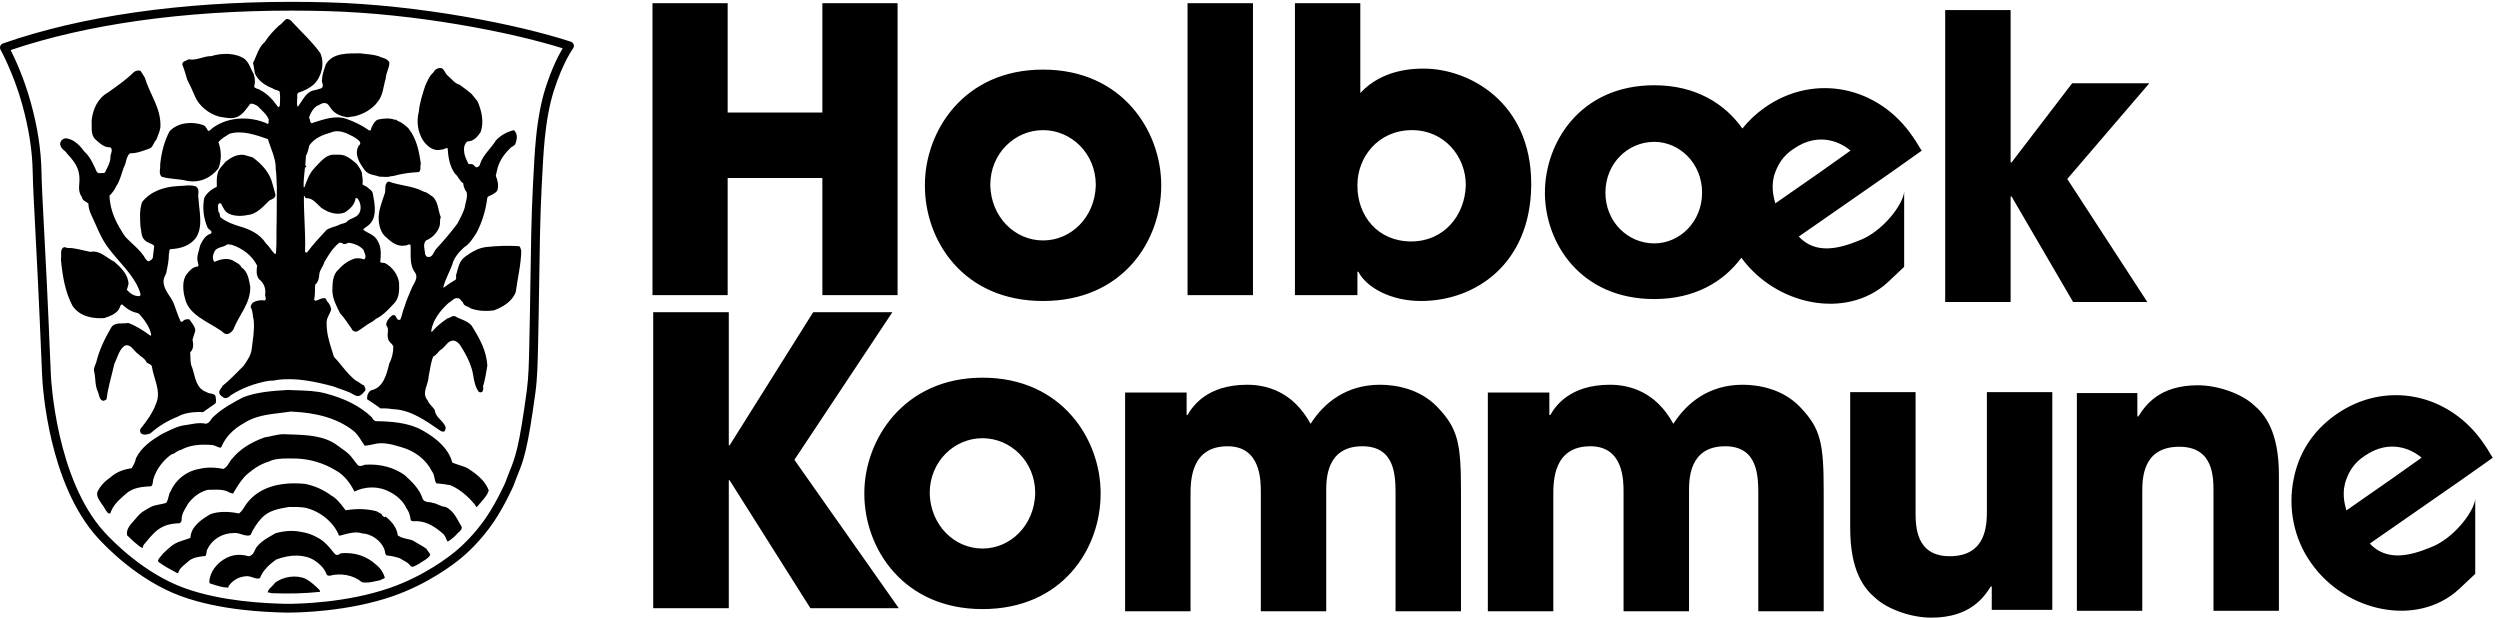 <?xml version="1.0" encoding="UTF-8" standalone="no"?>
<!DOCTYPE svg PUBLIC "-//W3C//DTD SVG 1.1//EN" "http://www.w3.org/Graphics/SVG/1.1/DTD/svg11.dtd">
<svg width="100%" height="100%" viewBox="0 0 170 42" version="1.1" xmlns="http://www.w3.org/2000/svg" xmlns:xlink="http://www.w3.org/1999/xlink" xml:space="preserve" xmlns:serif="http://www.serif.com/" style="fill-rule:evenodd;clip-rule:evenodd;stroke-linejoin:round;stroke-miterlimit:2;">
    <g>
        <path d="M105.053,13.1C105.053,9.712 107.443,5.797 112.489,5.797C115.299,5.797 117.285,7.044 118.482,8.74C118.895,8.219 119.397,7.743 119.991,7.322C123.374,4.932 127.758,5.862 130.082,9.313C130.414,9.779 130.481,9.978 130.679,10.243L128.621,11.703L122.316,16.087C123.444,17.281 124.969,16.95 126.429,16.35C128.024,15.754 129.421,13.895 129.483,13.032L129.483,18.144L128.356,19.207C125.535,21.769 120.763,20.758 118.413,17.526C117.209,19.155 115.246,20.336 112.489,20.336C107.443,20.336 105.053,16.483 105.053,13.1ZM115.742,13.1C115.742,11.106 114.215,9.646 112.489,9.646C110.696,9.646 109.169,11.106 109.169,13.1C109.169,15.089 110.696,16.551 112.489,16.551C114.215,16.551 115.742,15.089 115.742,13.1ZM123.775,11.703L125.832,10.243C125.235,9.712 123.708,8.917 121.982,10.11C121.252,10.577 120.921,11.174 120.721,11.703C120.39,12.566 120.59,13.363 120.721,13.83L123.775,11.703ZM62.893,12.634L62.893,12.566C62.893,8.982 65.482,4.733 70.927,4.733C76.369,4.733 78.962,8.982 78.962,12.566L78.962,12.634C78.962,16.35 76.369,20.468 70.927,20.468C65.482,20.468 62.893,16.35 62.893,12.634ZM74.513,12.634L74.513,12.566C74.513,10.444 72.853,8.849 70.927,8.849C69,8.849 67.34,10.444 67.34,12.566L67.34,12.634C67.408,14.758 69,16.35 70.927,16.35C72.853,16.35 74.445,14.758 74.513,12.634ZM88.056,20.067L88.056,0.219L92.501,0.219L92.501,6.326C94.03,4.666 96.222,4.666 96.819,4.666C99.874,4.666 104.123,6.923 104.123,12.501L104.123,12.634C104.058,17.945 100.336,20.468 96.621,20.468C94.562,20.468 92.904,19.538 92.37,18.477L92.305,18.477L92.305,20.067L88.056,20.067ZM99.673,12.634L99.673,12.566C99.673,10.642 98.214,8.849 96.022,8.849C93.697,8.849 92.305,10.707 92.305,12.566L92.305,12.634C92.305,14.692 93.697,16.418 95.959,16.418C98.214,16.418 99.608,14.625 99.673,12.634ZM167.453,32.58L161.145,36.964C162.276,38.16 163.803,37.827 165.263,37.23C166.858,36.633 168.253,34.772 168.316,33.909L168.316,39.023L167.187,40.084C164.335,42.673 159.487,41.611 157.162,38.293C155.969,36.633 155.57,34.508 155.969,32.58C156.3,30.854 157.228,29.329 158.825,28.203C162.209,25.811 166.59,26.741 168.915,30.192C169.248,30.658 169.311,30.854 169.512,31.125L167.453,32.58ZM159.555,32.58C159.222,33.447 159.42,34.243 159.555,34.709L162.61,32.58L164.666,31.125C164.069,30.593 162.542,29.796 160.814,30.99C160.084,31.456 159.751,32.051 159.555,32.58ZM58.775,33.583L58.775,33.517C58.775,29.931 61.431,25.682 66.809,25.682C72.253,25.682 74.842,29.931 74.842,33.517L74.842,33.583C74.842,37.3 72.253,41.418 66.809,41.418C61.431,41.418 58.775,37.3 58.775,33.583ZM70.393,33.583L70.393,33.517C70.393,31.391 68.732,29.798 66.809,29.798C64.882,29.798 63.222,31.391 63.222,33.517L63.222,33.583C63.29,35.705 64.882,37.3 66.809,37.3C68.732,37.3 70.327,35.705 70.393,33.583ZM39.011,3.03C39.04,3.121 39.023,3.222 38.965,3.299C38.958,3.308 38.271,4.243 37.649,6.209C37.369,7.098 37.157,8.236 37.037,9.5C36.956,10.331 36.908,11.25 36.858,12.222L36.835,12.659C36.728,14.714 36.695,17.037 36.663,19.284C36.646,20.471 36.629,21.651 36.602,22.784L36.588,23.479C36.565,24.609 36.544,25.675 36.411,26.665C35.878,30.598 35.614,31.257 35.216,32.253C35.125,32.481 35.026,32.727 34.915,33.038C34.883,33.112 34.312,34.388 33.595,35.458C32.702,36.788 31.687,37.676 31.397,37.916C30.919,38.316 29.164,39.688 26.704,40.543C23.646,41.604 20.253,41.657 19.604,41.657C19.479,41.657 19.368,41.655 19.271,41.653L19.177,41.65C18.141,41.617 14.99,41.518 12.316,40.541C9.448,39.496 7.246,37.234 6.639,36.565C3.307,32.887 2.901,26.319 2.866,25.582C2.853,25.322 2.833,24.837 2.806,24.198C2.753,22.945 2.676,21.1 2.583,19.191C2.535,18.198 2.482,17.188 2.432,16.235C2.326,14.218 2.235,12.476 2.222,11.659C2.198,10.245 1.957,8.706 1.505,7.085C0.929,4.997 0.046,3.397 0.037,3.381C-0.005,3.305 -0.011,3.212 0.019,3.13C0.05,3.048 0.116,2.984 0.199,2.955C5.485,1.103 12.263,0.125 19.802,0.125C20.627,0.125 21.443,0.136 22.249,0.158C28.554,0.333 35.258,1.669 38.819,2.836C38.911,2.866 38.982,2.938 39.011,3.03ZM37.08,6.029C37.522,4.632 37.993,3.735 38.263,3.285C34.661,2.16 28.265,0.922 22.232,0.755C21.432,0.733 20.621,0.722 19.802,0.722C12.484,0.722 5.898,1.649 0.723,3.405C1.015,3.983 1.631,5.299 2.08,6.925C2.546,8.594 2.794,10.184 2.819,11.649C2.831,12.456 2.922,14.193 3.028,16.204C3.078,17.157 3.131,18.168 3.18,19.162C3.272,21.072 3.35,22.919 3.402,24.173C3.429,24.81 3.449,25.294 3.462,25.554C3.476,25.839 3.834,32.58 7.081,36.164C7.664,36.807 9.781,38.981 12.521,39.981C15.105,40.925 18.184,41.022 19.196,41.053L19.289,41.056C19.379,41.058 19.485,41.06 19.604,41.06C20.237,41.06 23.541,41.008 26.508,39.979C28.873,39.158 30.555,37.842 31.015,37.458C31.29,37.23 32.251,36.389 33.099,35.126C33.787,34.099 34.356,32.828 34.362,32.815C34.467,32.518 34.568,32.265 34.661,32.032C35.044,31.076 35.296,30.445 35.819,26.584C35.948,25.629 35.969,24.579 35.991,23.468L36.005,22.77C36.032,21.638 36.049,20.461 36.066,19.275C36.098,17.023 36.131,14.694 36.239,12.627L36.262,12.191C36.312,11.212 36.361,10.287 36.443,9.443C36.567,8.138 36.787,6.957 37.08,6.029ZM14.263,39.669C14.193,39.524 14.261,39.317 14.336,39.081C14.562,38.447 15.229,37.889 15.921,37.757C16.236,37.701 16.539,37.724 16.887,37.817L16.931,37.827L16.973,37.813C17.192,37.733 17.271,37.554 17.337,37.407C17.374,37.323 17.409,37.241 17.476,37.171C17.763,36.808 18.195,36.567 18.61,36.334L18.743,36.257C19.344,36.092 19.92,36.054 20.461,36.166C20.881,36.225 21.268,36.362 21.683,36.605C22.103,36.84 22.429,37.251 22.718,37.612C22.896,37.834 23.04,37.703 23.129,37.649C23.152,37.635 23.192,37.624 23.234,37.617C24.136,37.556 24.915,37.808 25.538,38.37C25.838,38.589 26.062,38.923 26.163,39.268C26.16,39.31 26.146,39.324 26.027,39.373C25.974,39.389 25.913,39.412 25.857,39.454C25.757,39.473 25.657,39.496 25.552,39.519C25.227,39.594 24.882,39.659 24.603,39.582C24.029,39.104 23.171,38.941 22.392,39.156C22.28,39.132 22.226,39.109 22.21,39.067C22.066,38.591 21.576,38.23 21.368,38.097C20.727,37.696 19.752,37.668 18.771,38.055C18.349,38.358 17.892,38.75 17.677,39.31C17.553,39.38 17.388,39.333 17.206,39.27C17.085,39.226 16.956,39.186 16.81,39.179C16.294,39.198 15.868,39.412 15.553,39.841C15.546,39.862 15.541,39.888 15.534,39.911C15.529,39.925 15.525,39.953 15.527,39.958C15.149,39.955 14.79,39.839 14.412,39.715L14.263,39.669ZM18.456,40.336C18.405,40.315 18.353,40.305 18.307,40.296C18.274,40.291 18.22,40.282 18.209,40.294C18.209,40.142 18.339,40.016 18.475,39.886C18.563,39.799 18.652,39.711 18.687,39.643C19.235,39.198 20.172,39.069 20.785,39.363C21.156,39.557 21.443,39.846 21.72,40.109C21.751,40.172 21.769,40.212 21.769,40.245C20.685,40.359 19.598,40.382 18.456,40.336ZM10.761,38.2C10.719,38.088 10.787,37.994 10.945,37.817C11.003,37.752 11.059,37.684 11.085,37.64L11.213,37.521C11.379,37.367 11.549,37.206 11.726,37.076C11.973,36.894 12.27,36.801 12.582,36.703C12.675,36.675 12.766,36.644 12.857,36.612L12.946,36.584L12.955,36.488C13.027,35.775 13.736,35.292 14.324,34.958C14.825,34.779 15.485,34.763 16.178,34.902L16.248,34.919L16.301,34.872C16.444,34.756 16.539,34.599 16.632,34.45C16.674,34.382 16.716,34.315 16.763,34.254C17.619,33.107 18.992,32.867 19.993,32.867C20.244,32.867 20.508,32.878 20.76,32.906C21.422,33.046 21.989,33.3 22.518,33.69C22.858,33.86 23.136,34.222 23.381,34.539L23.502,34.697L23.588,34.686C24.332,34.571 25.001,34.609 25.598,34.763L25.95,34.956C25.96,35.014 25.99,35.066 26.041,35.098L26.158,35.178L26.202,35.117C26.671,35.467 26.979,35.914 27.037,36.339L27.046,36.404L27.105,36.441C27.296,36.563 27.499,36.609 27.692,36.651C27.832,36.679 27.965,36.707 28.07,36.752C28.187,36.829 28.306,36.898 28.431,36.968C28.632,37.08 28.842,37.202 28.989,37.311C29.028,37.379 29.073,37.437 29.119,37.495C29.187,37.584 29.243,37.656 29.259,37.74C29.157,37.92 28.949,38.05 28.749,38.172C28.662,38.223 28.576,38.277 28.525,38.321C28.471,38.344 28.415,38.377 28.361,38.407C28.25,38.475 28.135,38.54 28.04,38.54C28.012,38.54 27.972,38.533 27.923,38.498C27.806,38.307 27.622,38.207 27.457,38.12C27.377,38.076 27.296,38.032 27.226,37.98L27.179,37.957C26.86,37.855 26.568,37.794 26.307,37.773C26.228,37.738 26.207,37.68 26.181,37.53C26.165,37.444 26.146,37.346 26.1,37.267C25.834,36.703 25.225,36.301 24.628,36.271C24.243,36.138 23.782,36.236 23.376,36.353C23.29,36.378 23.208,36.404 23.12,36.423C23.085,36.423 23.029,36.413 23.029,36.381L23.012,36.318C22.621,35.448 21.73,34.744 20.732,34.52C20.38,34.469 20.028,34.469 19.659,34.473L19.578,34.487C18.939,34.595 18.279,34.707 17.782,35.236C17.463,35.588 17.206,35.982 17.04,36.374C16.877,36.465 16.677,36.411 16.455,36.341C16.301,36.292 16.143,36.241 15.972,36.241C15.935,36.241 15.898,36.246 15.882,36.248C15.124,36.248 14.431,36.675 14.114,37.323C14.063,37.421 14.049,37.519 14.037,37.607C14.016,37.754 14.004,37.789 13.946,37.81L13.867,37.817C13.48,37.864 13.083,37.911 12.787,38.19C12.738,38.237 12.68,38.284 12.624,38.33C12.412,38.503 12.174,38.699 12.113,38.983C12.095,38.983 12.057,38.974 11.999,38.943C11.589,38.727 11.162,38.496 10.761,38.2ZM13.624,28.774C13.748,28.774 13.865,28.786 13.981,28.809L14.023,28.816L14.063,28.8C14.221,28.739 14.298,28.616 14.359,28.518C14.401,28.453 14.433,28.399 14.501,28.35C15.11,27.772 15.858,27.366 16.555,27.007C17.465,26.664 18.465,26.582 19.568,26.517C19.78,26.531 19.99,26.536 20.195,26.541C20.865,26.564 21.494,26.582 22.126,26.748C23.488,27.107 24.493,27.627 25.274,28.366C25.29,28.383 25.3,28.404 25.311,28.425C25.349,28.49 25.4,28.576 25.519,28.63L25.575,28.639C26.589,28.656 27.744,28.737 28.627,29.215C29.157,29.488 30.42,30.248 30.735,31.384L30.754,31.454L30.819,31.479C30.959,31.54 31.104,31.584 31.251,31.631C31.446,31.694 31.633,31.754 31.796,31.843C32.307,32.16 33.002,32.664 33.235,33.359C33.158,33.613 32.983,33.823 32.797,34.044C32.664,34.198 32.526,34.359 32.414,34.492C32.396,34.487 32.372,34.445 32.351,34.406C32.33,34.371 32.309,34.336 32.286,34.305C31.997,33.953 31.402,33.317 30.623,32.993C30.262,32.93 29.996,32.888 29.672,32.867C29.6,32.771 29.576,32.65 29.548,32.517C29.516,32.351 29.476,32.165 29.357,32.027C28.982,31.265 28.205,30.658 27.289,30.407L27.217,30.386C26.641,30.208 25.992,30.045 25.412,30.206C25.23,30.255 25.004,30.288 24.801,30.313C24.726,30.211 24.659,30.104 24.591,29.996C24.43,29.735 24.262,29.474 23.996,29.264C22.935,28.467 21.604,28.061 19.771,27.986C19.563,28.017 19.351,28.042 19.139,28.07C18.246,28.173 17.32,28.282 16.574,28.784C15.877,29.159 15.317,29.744 15.075,30.355C15.061,30.383 15.037,30.407 15,30.449C14.902,30.432 14.804,30.393 14.702,30.348C14.632,30.318 14.562,30.29 14.459,30.262C14.268,30.246 14.079,30.239 13.89,30.239C13.249,30.239 12.731,30.355 12.309,30.593C12.16,30.614 12.046,30.691 11.945,30.761C11.859,30.824 11.787,30.875 11.701,30.885L11.631,30.915C11.036,31.358 10.595,31.969 10.418,32.62L10.411,32.673C10.383,32.897 10.357,33.037 10.267,33.067C9.688,33.1 9.035,33.135 8.529,33.606C8.1,33.986 7.655,34.38 7.51,34.895C7.496,34.919 7.459,34.921 7.445,34.921L7.408,34.919C7.31,34.879 7.249,34.786 7.172,34.662C7.104,34.525 7.014,34.394 6.923,34.273C6.717,33.977 6.536,33.723 6.627,33.438C6.815,33.06 7.102,32.738 7.499,32.468C7.869,32.137 8.336,31.927 8.886,31.85L8.956,31.841L8.991,31.778C9.129,31.547 9.215,31.335 9.247,31.158C9.609,30.407 10.318,29.929 11.001,29.516L11.335,29.355C11.764,29.148 12.167,28.949 12.645,28.903L12.878,28.863C13.135,28.816 13.38,28.774 13.624,28.774ZM8.641,36.399C8.564,36.003 8.842,35.698 9.133,35.373C9.222,35.278 9.308,35.182 9.385,35.084C9.567,34.86 9.8,34.732 10.045,34.592C10.131,34.546 10.215,34.499 10.28,34.459C10.46,34.375 10.651,34.343 10.854,34.301C10.985,34.277 11.115,34.252 11.244,34.212L11.3,34.198L11.33,34.149C11.404,34.021 11.437,33.89 11.467,33.76C11.498,33.629 11.526,33.508 11.619,33.38C11.941,32.624 12.696,32.027 13.517,31.894C13.981,31.771 14.585,31.764 15.133,31.878L15.191,31.89L15.238,31.862C15.408,31.759 15.501,31.605 15.583,31.468C15.637,31.381 15.686,31.295 15.76,31.22C16.301,30.558 16.999,30.104 17.99,29.742C18.16,29.719 18.33,29.684 18.498,29.642C18.766,29.586 19.018,29.525 19.258,29.525L19.652,29.539C20.844,29.572 22.075,29.609 22.994,30.325C23.08,30.388 23.166,30.451 23.252,30.512C23.497,30.686 23.728,30.85 23.901,31.078L24.323,31.622L24.393,31.67C24.509,31.71 24.635,31.67 24.719,31.638C24.761,31.617 24.798,31.601 24.838,31.601C25.864,31.531 26.822,31.794 27.536,32.323C28.019,32.764 28.55,33.279 28.732,33.902C28.835,34.119 29.042,34.138 29.194,34.149C29.271,34.156 29.341,34.159 29.385,34.184L29.446,34.203C29.567,34.217 29.684,34.268 29.81,34.324C29.961,34.392 30.117,34.462 30.299,34.469C30.754,34.674 31.006,35.129 31.248,35.569C31.3,35.663 31.353,35.758 31.388,35.805C31.43,35.989 31.321,36.092 31.104,36.271C30.973,36.437 30.798,36.581 30.628,36.714L30.441,36.829C30.393,36.773 30.362,36.698 30.332,36.621C30.299,36.539 30.262,36.448 30.183,36.35C29.611,35.819 29.073,35.525 28.541,35.457C28.485,35.443 28.422,35.439 28.341,35.439L28.149,35.443C27.979,35.443 27.942,35.408 27.923,35.331C27.883,35.014 27.786,34.749 27.646,34.576C27.382,33.96 26.746,33.527 26.239,33.326C25.563,33.056 24.78,33.093 24.104,33.426C23.915,33.042 23.483,32.319 22.8,31.969C21.996,31.484 21.082,31.213 20.153,31.181L19.55,31.176C19.106,31.176 18.642,31.202 18.269,31.391C17.784,31.538 17.332,31.801 16.845,32.214C16.462,32.543 16.22,32.944 15.986,33.331L15.844,33.564C15.814,33.564 15.77,33.55 15.728,33.531C15.69,33.52 15.651,33.506 15.609,33.496C15.334,33.321 15.014,33.298 14.706,33.298L14.128,33.307C13.615,33.436 13.151,33.76 12.769,34.275C12.727,34.366 12.675,34.452 12.624,34.539C12.489,34.767 12.349,35 12.351,35.317C12.36,35.42 12.307,35.525 12.221,35.579C11.857,35.595 11.474,35.63 11.129,35.793C10.642,36.003 10.301,36.411 9.973,36.808C9.907,36.884 9.847,36.959 9.772,37.048C9.732,37.104 9.718,37.171 9.711,37.227C9.707,37.239 9.705,37.253 9.705,37.265C9.555,37.22 9.415,37.099 9.28,36.982C9.229,36.938 9.178,36.894 9.138,36.866L8.641,36.399ZM9.847,5.279C10.19,6.433 10.971,7.352 10.908,8.662C10.861,8.975 10.721,9.238 10.628,9.504C10.425,9.691 10.425,10.017 10.143,10.11C9.721,10.253 9.301,10.439 8.835,10.423C8.553,10.672 8.599,11.095 8.413,11.391C8.256,11.81 8.163,12.293 7.9,12.668C7.79,12.918 7.618,13.137 7.447,13.307C7.478,14.368 7.946,15.254 8.506,16.082C8.958,16.581 9.567,17.001 9.893,17.596C9.956,17.673 10.017,17.766 10.127,17.766C10.222,17.703 10.362,17.656 10.392,17.516L10.488,16.721C10.299,16.518 10.003,16.535 9.816,16.301C9.581,16.068 9.628,15.709 9.551,15.411C9.52,14.821 9.474,14.305 9.66,13.743C10.253,12.995 11.171,12.699 12.109,12.652C12.512,12.652 12.887,12.543 13.293,12.668C13.636,12.839 13.419,13.214 13.496,13.496C13.543,14.368 13.823,15.38 13.34,16.145C12.934,16.721 12.263,16.908 11.61,16.94C11.453,16.987 11.547,17.174 11.484,17.267C11.484,17.736 11.39,18.139 11.297,18.594C11.204,18.78 11.094,18.983 11.125,19.2C11.157,19.776 11.64,20.168 11.827,20.664C11.969,21.07 12.109,21.476 12.279,21.851C12.402,21.961 12.482,21.742 12.605,21.728C12.685,21.711 12.825,21.679 12.901,21.742C13.06,21.991 13.293,22.224 13.277,22.504L13.09,23.096C13.153,23.376 13.184,23.738 12.934,23.952C12.964,24.316 12.918,24.717 13.074,25.015C13.277,25.608 13.31,26.419 14.056,26.666C14.228,26.811 14.571,26.699 14.664,26.965C14.664,27.105 14.744,27.324 14.634,27.445L13.806,28.024C13.214,27.993 12.575,28.056 12.076,28.336C11.407,28.6 10.784,28.975 10.222,29.474C10.033,29.539 9.784,29.614 9.597,29.474C9.52,29.395 9.504,29.269 9.551,29.161C9.97,28.646 10.392,28.07 10.612,27.445C10.985,26.587 10.439,25.748 10.329,24.922C10.283,24.752 10.08,24.752 9.97,24.642C9.847,24.363 9.567,24.251 9.364,24.045C9.084,23.859 8.881,23.33 8.459,23.518C8.07,23.831 7.977,24.344 7.774,24.752C7.604,25.514 7.352,26.307 7.258,27.072C7.258,27.212 7.119,27.212 7.039,27.259C6.729,27.212 6.759,26.858 6.652,26.634C6.449,26.2 6.512,25.731 6.403,25.265C6.34,25.046 6.48,24.845 6.543,24.642C6.745,23.798 7.135,23.003 7.571,22.257C7.82,21.882 8.319,22.038 8.725,21.961C9.271,22.164 9.767,22.49 10.236,22.833L10.283,22.77C10.19,22.241 9.83,21.758 9.457,21.336C9.301,21.243 9.131,21.259 8.975,21.166C8.739,21.07 8.522,20.9 8.319,20.711C8.21,20.681 8.179,20.807 8.163,20.867C8.009,21.32 7.494,21.492 7.088,21.632C6.293,21.679 5.435,21.525 4.936,20.807C4.421,19.839 4.25,18.764 4.141,17.642C4.204,17.346 4.047,16.954 4.344,16.814C4.421,16.798 4.5,16.831 4.577,16.861C5.125,16.847 5.621,17.034 6.153,17.127C6.822,17.001 7.244,17.549 7.774,17.796C8.242,18.202 8.725,18.687 8.739,19.31C8.692,19.433 8.692,19.573 8.616,19.699C8.835,19.948 9.115,20.151 9.474,20.137C9.628,20.074 9.52,19.932 9.504,19.825C9.101,18.687 8.086,17.829 7.368,16.861C6.853,16.192 6.589,15.411 6.23,14.665C6.107,14.415 6.011,14.133 6.011,13.837C5.871,13.713 5.591,13.65 5.575,13.401C5.218,12.948 5.468,12.466 5.388,11.92C5.328,11.311 4.936,10.845 4.53,10.409C4.421,10.22 4.274,10.232 4.157,9.987C3.961,9.735 4.218,9.318 4.609,9.425C5.062,9.518 5.451,9.908 5.715,10.283C6.107,10.642 6.309,11.078 6.512,11.531C6.543,11.64 6.619,11.78 6.759,11.78C6.932,11.733 7.149,11.857 7.195,11.608C7.338,11.311 7.494,11.062 7.508,10.721C7.478,10.502 7.727,10.206 7.508,10.017C7.102,10.05 6.792,9.751 6.496,9.488C6.137,9.161 6.263,8.616 6.23,8.194C6.309,7.462 6.619,6.697 7.338,6.293C7.93,5.871 8.569,5.435 9.084,4.92C9.208,4.81 9.394,4.75 9.567,4.827L9.847,5.279ZM30.441,5.139C30.721,5.372 30.908,5.668 31.253,5.762C31.533,5.965 31.796,6.153 32.078,6.401L32.468,6.883C32.75,7.508 32.937,8.334 32.671,9.005C32.484,9.285 32.188,9.628 31.796,9.612C31.516,9.814 31.533,10.173 31.579,10.456C31.626,10.672 31.733,10.892 31.829,11.095C31.876,11.218 32.032,11.125 32.125,11.171C32.265,11.218 32.328,11.468 32.498,11.342C32.594,11.328 32.624,11.218 32.654,11.125C32.857,10.519 33.403,10.08 33.732,9.535C34.074,9.178 34.494,8.959 34.947,8.849C35.212,9.098 35.166,9.458 35.056,9.751C35.009,9.94 34.79,9.94 34.697,10.08C34.245,10.502 33.902,11.032 33.792,11.608L33.715,11.953C33.839,12.263 33.934,12.636 33.809,12.965C33.652,13.184 33.403,13.261 33.184,13.37L33.137,13.45C33.03,14.305 32.797,15.068 32.405,15.833C32.172,16.192 31.922,16.598 31.563,16.814C31.206,17.143 30.861,17.533 30.752,17.999C30.565,18.514 30.269,18.999 30.145,19.543L30.176,19.559C30.441,19.356 30.691,19.186 30.987,19.013C31.064,18.89 30.971,18.764 31.034,18.64C31.16,18.218 31.22,17.75 31.626,17.456C32.062,17.143 32.514,16.861 33.06,16.798C33.762,16.721 34.541,16.691 35.275,16.738C35.415,16.768 35.383,16.94 35.446,17.034C35.432,17.983 35.196,18.92 35.072,19.855C34.837,20.494 34.198,20.883 33.589,21.103C33.06,21.18 32.468,21.149 31.983,20.96C31.829,20.807 31.533,20.837 31.486,20.571C31.36,20.478 31.314,20.291 31.143,20.277C30.861,20.231 30.721,20.494 30.518,20.587C29.926,21.117 29.427,21.774 29.318,22.52C29.334,22.583 29.397,22.553 29.413,22.52C29.693,22.178 30.052,21.914 30.425,21.648C30.612,21.632 30.752,21.429 30.954,21.508C31.314,21.728 31.75,21.788 32.062,22.131C32.594,22.973 33.09,23.845 33.137,24.876C33.06,25.342 32.983,25.841 32.843,26.293C32.89,26.387 32.857,26.526 32.811,26.624C32.734,26.699 32.624,26.699 32.547,26.634C32.312,26.307 32.235,25.888 32.172,25.484C32.078,24.939 31.859,24.437 31.593,23.971C31.393,23.672 31.253,23.236 30.847,23.159C30.455,23.143 30.302,23.565 30.005,23.766C29.803,23.878 29.693,24.157 29.46,24.237C29.287,24.659 29.241,25.172 29.147,25.591C29.147,26.139 28.632,26.718 29.084,27.231C29.178,27.494 29.427,27.65 29.567,27.884C29.6,28.399 30.162,28.6 30.302,29.054C30.302,29.175 30.285,29.241 30.222,29.334C30.129,29.362 30.022,29.353 29.942,29.287C28.958,28.616 27.93,27.853 26.683,27.821C26.419,27.774 26.137,27.76 25.873,27.774C25.594,27.557 25.265,27.352 24.969,27.151C24.938,26.932 25.032,26.652 25.234,26.541C26.076,26.373 26.293,25.435 26.466,24.736C26.652,24.363 26.746,23.989 26.746,23.551C26.652,23.33 26.403,23.253 26.386,23.003C26.293,22.677 26.496,22.381 26.263,22.117C26.263,21.835 26.449,21.618 26.669,21.445C27.028,21.32 26.871,21.835 27.214,21.742C27.354,21.462 27.37,21.149 27.51,20.853C27.634,20.401 27.853,19.965 28.026,19.526C28.166,19.233 28.445,18.906 28.243,18.561C27.806,17.999 27.963,17.33 27.916,16.658C27.806,16.551 27.697,16.705 27.573,16.691C27.058,16.798 26.652,16.504 26.293,16.162C25.904,15.879 25.78,15.38 25.75,14.944C25.717,14.319 25.983,13.713 26.17,13.137C26.246,12.885 26.107,12.48 26.419,12.34C27.2,12.636 28.103,12.636 28.835,13.042C29.068,13.074 29.241,13.277 29.443,13.387C29.819,13.776 29.786,14.319 29.975,14.774C29.879,14.975 29.959,15.208 29.879,15.411C29.74,15.819 29.38,16.192 28.975,16.348C28.725,16.598 28.898,17.001 28.912,17.299C28.944,17.36 28.991,17.47 29.084,17.47C29.443,17.533 29.474,17.111 29.663,16.924C30.162,16.378 30.675,15.786 31.111,15.194C31.283,14.851 31.47,14.525 31.593,14.149C31.64,13.79 31.813,13.45 31.733,13.074C31.61,12.902 31.516,12.699 31.5,12.466C31.237,12.293 31.174,11.999 30.924,11.796C30.581,11.295 30.472,10.689 30.441,10.08C30.302,10.034 30.162,10.19 30.005,10.173C29.46,10.313 29.038,9.94 28.758,9.535C28.415,8.975 28.306,8.273 28.478,7.601C28.539,6.977 28.725,6.417 28.912,5.841C29.054,5.529 29.178,5.186 29.474,4.92C29.553,4.75 29.709,4.64 29.896,4.624C30.208,4.593 30.239,4.983 30.441,5.139ZM24.829,11.608C24.472,11.125 24.05,10.502 24.393,9.908C24.486,9.847 24.519,9.751 24.486,9.658C24.362,9.488 24.174,9.378 23.987,9.271C23.549,9.036 23.005,8.786 22.52,9.005C21.961,9.161 21.399,9.378 21.04,9.877C20.977,10.11 20.93,10.376 20.806,10.595L20.76,11.234L20.837,11.311C20.666,11.421 20.743,11.64 20.697,11.78C20.666,12.076 20.634,12.419 20.65,12.729L20.68,12.745L20.713,12.699C20.883,12.232 21.04,11.78 21.415,11.391C21.774,11.032 22.131,10.533 22.662,10.519C22.928,10.519 23.255,10.486 23.502,10.612C23.768,10.721 24.017,10.938 24.253,11.141C24.393,11.342 24.549,11.531 24.612,11.764C24.626,12.013 24.705,12.309 24.642,12.526C24.719,12.622 24.845,12.636 24.938,12.699C25.095,12.855 25.328,12.948 25.358,13.184C25.484,13.883 25.687,14.851 25.015,15.35C24.906,15.427 24.766,15.52 24.689,15.614C24.999,15.865 25.454,15.942 25.671,16.364C25.95,16.784 25.904,17.36 25.857,17.829C25.967,17.889 26.06,17.859 26.17,17.889C26.669,18.139 27.058,18.671 27.137,19.216C27.154,19.715 27.154,20.198 26.855,20.571C26.482,20.96 26.153,21.352 25.687,21.618C25.531,21.665 25.421,21.835 25.265,21.898C24.906,22.084 24.596,22.381 24.253,22.553C24.097,22.567 23.954,22.49 23.908,22.35C23.658,22.007 23.425,21.618 23.129,21.306C22.879,20.821 22.616,20.324 22.6,19.762C22.616,19.263 22.6,18.671 23.036,18.312C23.348,17.952 23.705,17.719 24.127,17.579C24.346,17.549 24.579,17.563 24.766,17.642C24.969,17.456 24.766,17.174 24.705,16.971C24.439,16.705 24.143,16.581 23.8,16.518C23.612,16.472 23.518,16.658 23.348,16.581C23.255,16.518 23.162,16.472 23.052,16.518C22.6,16.894 22.317,17.376 22.054,17.829C21.977,18.125 21.727,18.358 21.711,18.671C21.695,18.92 21.634,19.2 21.431,19.356C21.399,19.729 21.445,19.995 21.368,20.338C21.352,20.384 21.399,20.431 21.445,20.447C21.665,20.417 21.851,20.245 22.084,20.277C22.21,20.308 22.194,20.464 22.287,20.541C22.427,20.681 22.506,20.884 22.52,21.07C22.413,21.383 22.177,21.648 22.21,22.021C22.21,22.614 22.364,23.176 22.537,23.719L22.709,24.269C23.238,24.813 23.612,25.435 24.206,25.888C24.409,25.951 24.549,26.153 24.752,26.2C24.782,26.326 24.906,26.433 24.829,26.573C24.705,26.699 24.596,26.858 24.439,26.918C24.237,26.979 24.034,26.825 23.847,26.718C23.455,26.541 23.052,26.433 22.676,26.279C21.445,25.951 20.107,25.654 18.796,25.841C18.577,25.918 18.421,25.857 18.218,25.904C17.299,26.074 16.458,26.387 15.676,26.886C15.569,27.011 15.413,27.105 15.24,27.058C15.131,26.979 14.944,26.886 14.914,26.727C14.867,26.513 15.084,26.401 15.131,26.233C15.63,25.857 16.115,25.312 16.567,24.876C16.8,24.53 17.05,24.19 17.113,23.766C17.19,23.096 17.316,22.457 17.253,21.774C17.173,21.508 17.206,21.149 17.05,20.9C17.033,20.774 17.113,20.664 17.206,20.571C17.439,20.431 17.735,20.384 18.015,20.431C18.141,20.308 18.015,20.184 18.031,20.028C18.094,19.589 17.922,19.216 17.612,18.983C17.409,18.717 17.439,18.374 17.486,18.062C17.127,17.346 16.458,16.877 15.756,16.644L15.459,16.612C15.177,16.861 14.711,16.751 14.555,17.174C14.462,17.36 14.431,17.656 14.587,17.812C14.96,17.626 15.459,17.516 15.849,17.719C16.038,17.859 16.318,17.936 16.411,18.172C16.877,18.484 16.924,19.03 17.017,19.496C17.05,20.634 16.241,21.429 15.865,22.411C15.772,22.537 15.646,22.677 15.49,22.707C15.257,22.77 15.147,22.537 14.977,22.457C14.102,21.851 12.825,21.415 12.575,20.277C12.435,19.776 12.372,19.06 12.699,18.64C12.871,18.421 13.121,18.125 13.449,18.125C13.543,18.046 13.466,17.922 13.449,17.812C13.34,17.439 13.543,17.064 13.606,16.691C13.76,16.378 13.946,16.005 14.322,15.896C14.541,15.709 14.135,15.614 14.102,15.443C13.839,14.835 13.76,14.149 13.886,13.464C14.056,13.121 14.399,12.855 14.744,12.699C14.744,12.386 14.711,12.093 14.804,11.78C14.867,11.484 15.147,11.248 15.334,11.001C15.693,10.721 16.098,10.472 16.597,10.533L17.19,10.705C17.752,11.125 18.251,11.64 18.468,12.293C18.561,12.636 18.67,12.948 18.733,13.277C18.703,13.51 18.454,13.543 18.297,13.65C17.892,14.056 17.439,14.571 16.847,14.618C16.427,14.711 15.928,14.711 15.553,14.525C15.287,14.415 15.177,14.103 15.037,13.853C15.007,13.806 14.944,13.823 14.884,13.837C14.758,13.993 14.851,14.212 14.851,14.399C15.023,14.525 14.867,14.727 15.07,14.835C15.427,15.101 15.849,15.254 16.255,15.38C16.956,15.583 17.658,15.879 18.094,16.565C18.311,16.751 18.454,17.048 18.67,17.253C18.703,17.267 18.75,17.267 18.766,17.22C18.827,16.504 18.78,15.802 18.813,15.021C18.813,14.289 18.827,13.496 18.827,12.699C18.796,12.309 18.813,11.906 18.75,11.484C18.766,10.768 18.421,10.143 18.218,9.458C17.409,9.178 16.441,8.833 15.599,9.099C15.334,9.271 15.037,9.425 14.851,9.675C15.07,10.22 15.07,10.938 14.851,11.451C14.352,12.093 13.573,12.466 12.699,12.293C12.139,12.153 11.514,12.186 10.985,12.013C10.768,11.796 10.924,11.451 10.891,11.188C10.971,10.409 11.157,9.628 11.53,8.928C12.092,8.32 13.06,8.24 13.823,8.506C13.993,8.569 14.056,8.756 14.149,8.896L14.228,8.896C15.271,7.93 16.956,7.837 18.218,8.427C18.311,8.38 18.234,8.257 18.281,8.147C18.155,7.774 17.812,7.525 17.518,7.212C17.376,7.133 17.206,7.023 17.017,7.056C16.737,7.415 16.504,7.821 16.068,7.977C15.693,8.101 15.287,7.993 14.898,7.93C14.212,7.741 13.526,7.212 13.247,6.527C13.09,6.153 12.918,5.778 12.731,5.419C12.622,5.076 12.542,4.733 12.402,4.405C12.372,4.141 12.668,4.155 12.825,4.031C13.37,4.141 13.806,3.815 14.368,3.815C15.084,3.595 16.021,3.579 16.644,4.015C16.971,4.311 17.05,4.701 17.253,5.046C17.346,5.312 17.362,5.605 17.283,5.888C17.362,6.058 17.565,6.011 17.689,6.121C18.188,6.37 18.577,6.806 18.906,7.275C18.999,7.305 19.016,7.196 19.03,7.149C19.046,6.869 19.062,6.527 19.016,6.23C18.89,6.104 18.687,6.137 18.547,6.011C18.046,5.825 17.549,5.498 17.33,4.983C17.283,4.764 17.269,4.514 17.206,4.281C17.456,3.798 17.565,3.236 18.015,2.847C18.265,2.443 18.61,2.082 18.969,1.739C19.186,1.616 19.279,1.413 19.496,1.287C19.605,1.287 19.699,1.334 19.778,1.397C20.464,2.145 21.212,2.817 21.79,3.626C22.084,4.328 21.884,5.202 21.336,5.745C21.026,6.011 20.666,6.184 20.277,6.307L20.214,6.401C20.23,6.683 20.167,6.963 20.214,7.212C20.23,7.242 20.261,7.259 20.277,7.228C20.557,6.853 20.79,6.293 21.289,6.153C21.492,6.121 21.681,6.058 21.867,5.995C22.07,5.808 21.837,5.605 21.898,5.405C21.914,5.029 22.054,4.701 22.163,4.358C22.662,3.549 23.721,3.642 24.486,3.626C24.922,3.689 25.311,3.689 25.734,3.815C25.983,3.954 26.356,3.954 26.482,4.265C26.466,4.654 26.246,4.953 26.23,5.342C26.06,5.871 26.06,6.464 25.687,6.916C25.311,7.431 24.735,7.741 24.143,7.9L23.612,7.977C23.192,7.9 22.756,7.758 22.49,7.352C22.397,7.242 22.334,7.056 22.163,7.023C21.93,6.946 21.744,7.133 21.541,7.212C21.242,7.415 21.119,7.711 21.009,8.007C21.133,8.101 21.026,8.506 21.322,8.334C22.024,8.117 22.802,7.821 23.565,8.087C24.097,8.273 24.612,8.52 25.095,8.865C25.281,8.928 25.202,8.693 25.295,8.616C25.374,8.443 25.484,8.226 25.687,8.133C26.044,8.054 26.496,8.007 26.855,8.147C26.965,8.101 26.995,8.21 27.074,8.24C27.324,8.32 27.541,8.52 27.76,8.709C28.322,9.411 28.492,10.253 28.618,11.141C28.539,11.311 28.665,11.594 28.478,11.701C27.869,11.733 27.307,11.81 26.746,11.967C26.575,11.967 26.433,12.046 26.263,12.03L25.796,12.013C25.484,11.89 25.095,11.906 24.829,11.608ZM20.823,13.48C20.727,13.464 20.743,13.324 20.666,13.307C20.65,14.602 20.79,15.833 20.743,17.097L20.79,17.174C20.823,17.19 20.869,17.174 20.9,17.143C21.289,16.612 21.774,16.099 22.21,15.63C22.474,15.46 22.772,15.427 23.036,15.301C23.238,15.178 23.502,15.224 23.658,15.007C23.908,14.821 24.283,14.788 24.439,14.478C24.596,14.18 24.519,13.76 24.316,13.496C24.267,13.48 24.206,13.433 24.174,13.496C24.127,13.916 23.8,14.212 23.455,14.445C22.896,14.665 22.303,14.445 21.851,14.133C21.541,13.869 21.275,13.45 20.823,13.48ZM44.369,20.067L44.369,0.219L49.481,0.219L49.481,7.653L55.921,7.653L55.921,0.219L61.035,0.219L61.035,20.067L55.921,20.067L55.921,12.102L49.481,12.102L49.481,20.067L44.369,20.067ZM80.753,20.067L80.753,0.219L85.202,0.219L85.202,20.067L80.753,20.067ZM132.273,20.534L132.273,0.683L136.722,0.683L136.722,11.041L136.789,11.041L140.905,5.664L146.152,5.664L140.574,12.17L146.016,20.534L140.97,20.534L136.789,13.363L136.722,13.363L136.722,20.534L132.273,20.534ZM139.557,26.666L139.557,41.471L135.439,41.471L135.439,39.879L135.374,39.879C134.91,40.608 133.98,42 131.324,42C129.927,42 128.337,41.408 127.539,40.676C126.742,40.011 125.813,38.815 125.813,35.896L125.813,26.666L130.259,26.666L130.259,34.767C130.259,35.765 130.259,37.822 132.585,37.822C135.108,37.822 135.108,35.63 135.108,34.7L135.108,26.666L139.557,26.666ZM44.418,21.231L49.558,21.231L49.558,30.288L49.611,30.288L55.296,21.231L60.681,21.231L54.019,31.267L61.117,41.357L55.107,41.357L49.611,32.655L49.558,32.655L49.558,41.357L44.418,41.357L44.418,21.231ZM76.507,41.564L76.507,26.694L80.69,26.694L80.69,28.219L80.757,28.219C81.089,27.627 82.084,26.163 84.806,26.163C86.135,26.163 87.928,26.629 89.119,28.821C90.05,27.357 91.577,26.163 93.837,26.163C94.898,26.163 96.558,26.431 97.754,27.69C99.146,29.15 99.347,30.148 99.347,33.401L99.347,41.564L94.898,41.564L94.898,33.667C94.898,32.407 94.898,30.346 92.64,30.346C90.183,30.346 90.183,32.603 90.183,33.401L90.183,41.564L85.736,41.564L85.736,33.466C85.736,32.669 85.736,30.346 83.476,30.346C80.956,30.346 80.956,32.736 80.956,33.667L80.956,41.564L76.507,41.564ZM101.173,41.564L101.173,26.694L105.356,26.694L105.356,28.219L105.424,28.219C105.755,27.627 106.748,26.163 109.472,26.163C110.801,26.163 112.594,26.629 113.788,28.821C114.719,27.357 116.246,26.163 118.501,26.163C119.564,26.163 121.224,26.431 122.418,27.69C123.813,29.15 124.011,30.148 124.011,33.401L124.011,41.564L119.564,41.564L119.564,33.667C119.564,32.407 119.564,30.346 117.307,30.346C114.854,30.346 114.854,32.603 114.854,33.401L114.854,41.564L110.402,41.564L110.402,33.466C110.402,32.669 110.402,30.346 108.145,30.346C105.625,30.346 105.625,32.736 105.625,33.667L105.625,41.564L101.173,41.564ZM141.227,41.534L141.227,26.727L145.34,26.727L145.34,28.32L145.405,28.32C145.872,27.59 146.8,26.198 149.458,26.198C150.85,26.198 152.443,26.792 153.24,27.525C154.038,28.189 154.966,29.383 154.966,32.305L154.966,41.534L150.517,41.534L150.517,33.433C150.517,32.435 150.517,30.379 148.194,30.379C145.674,30.379 145.674,32.571 145.674,33.499L145.674,41.534L141.227,41.534Z"/>
    </g>
</svg>
